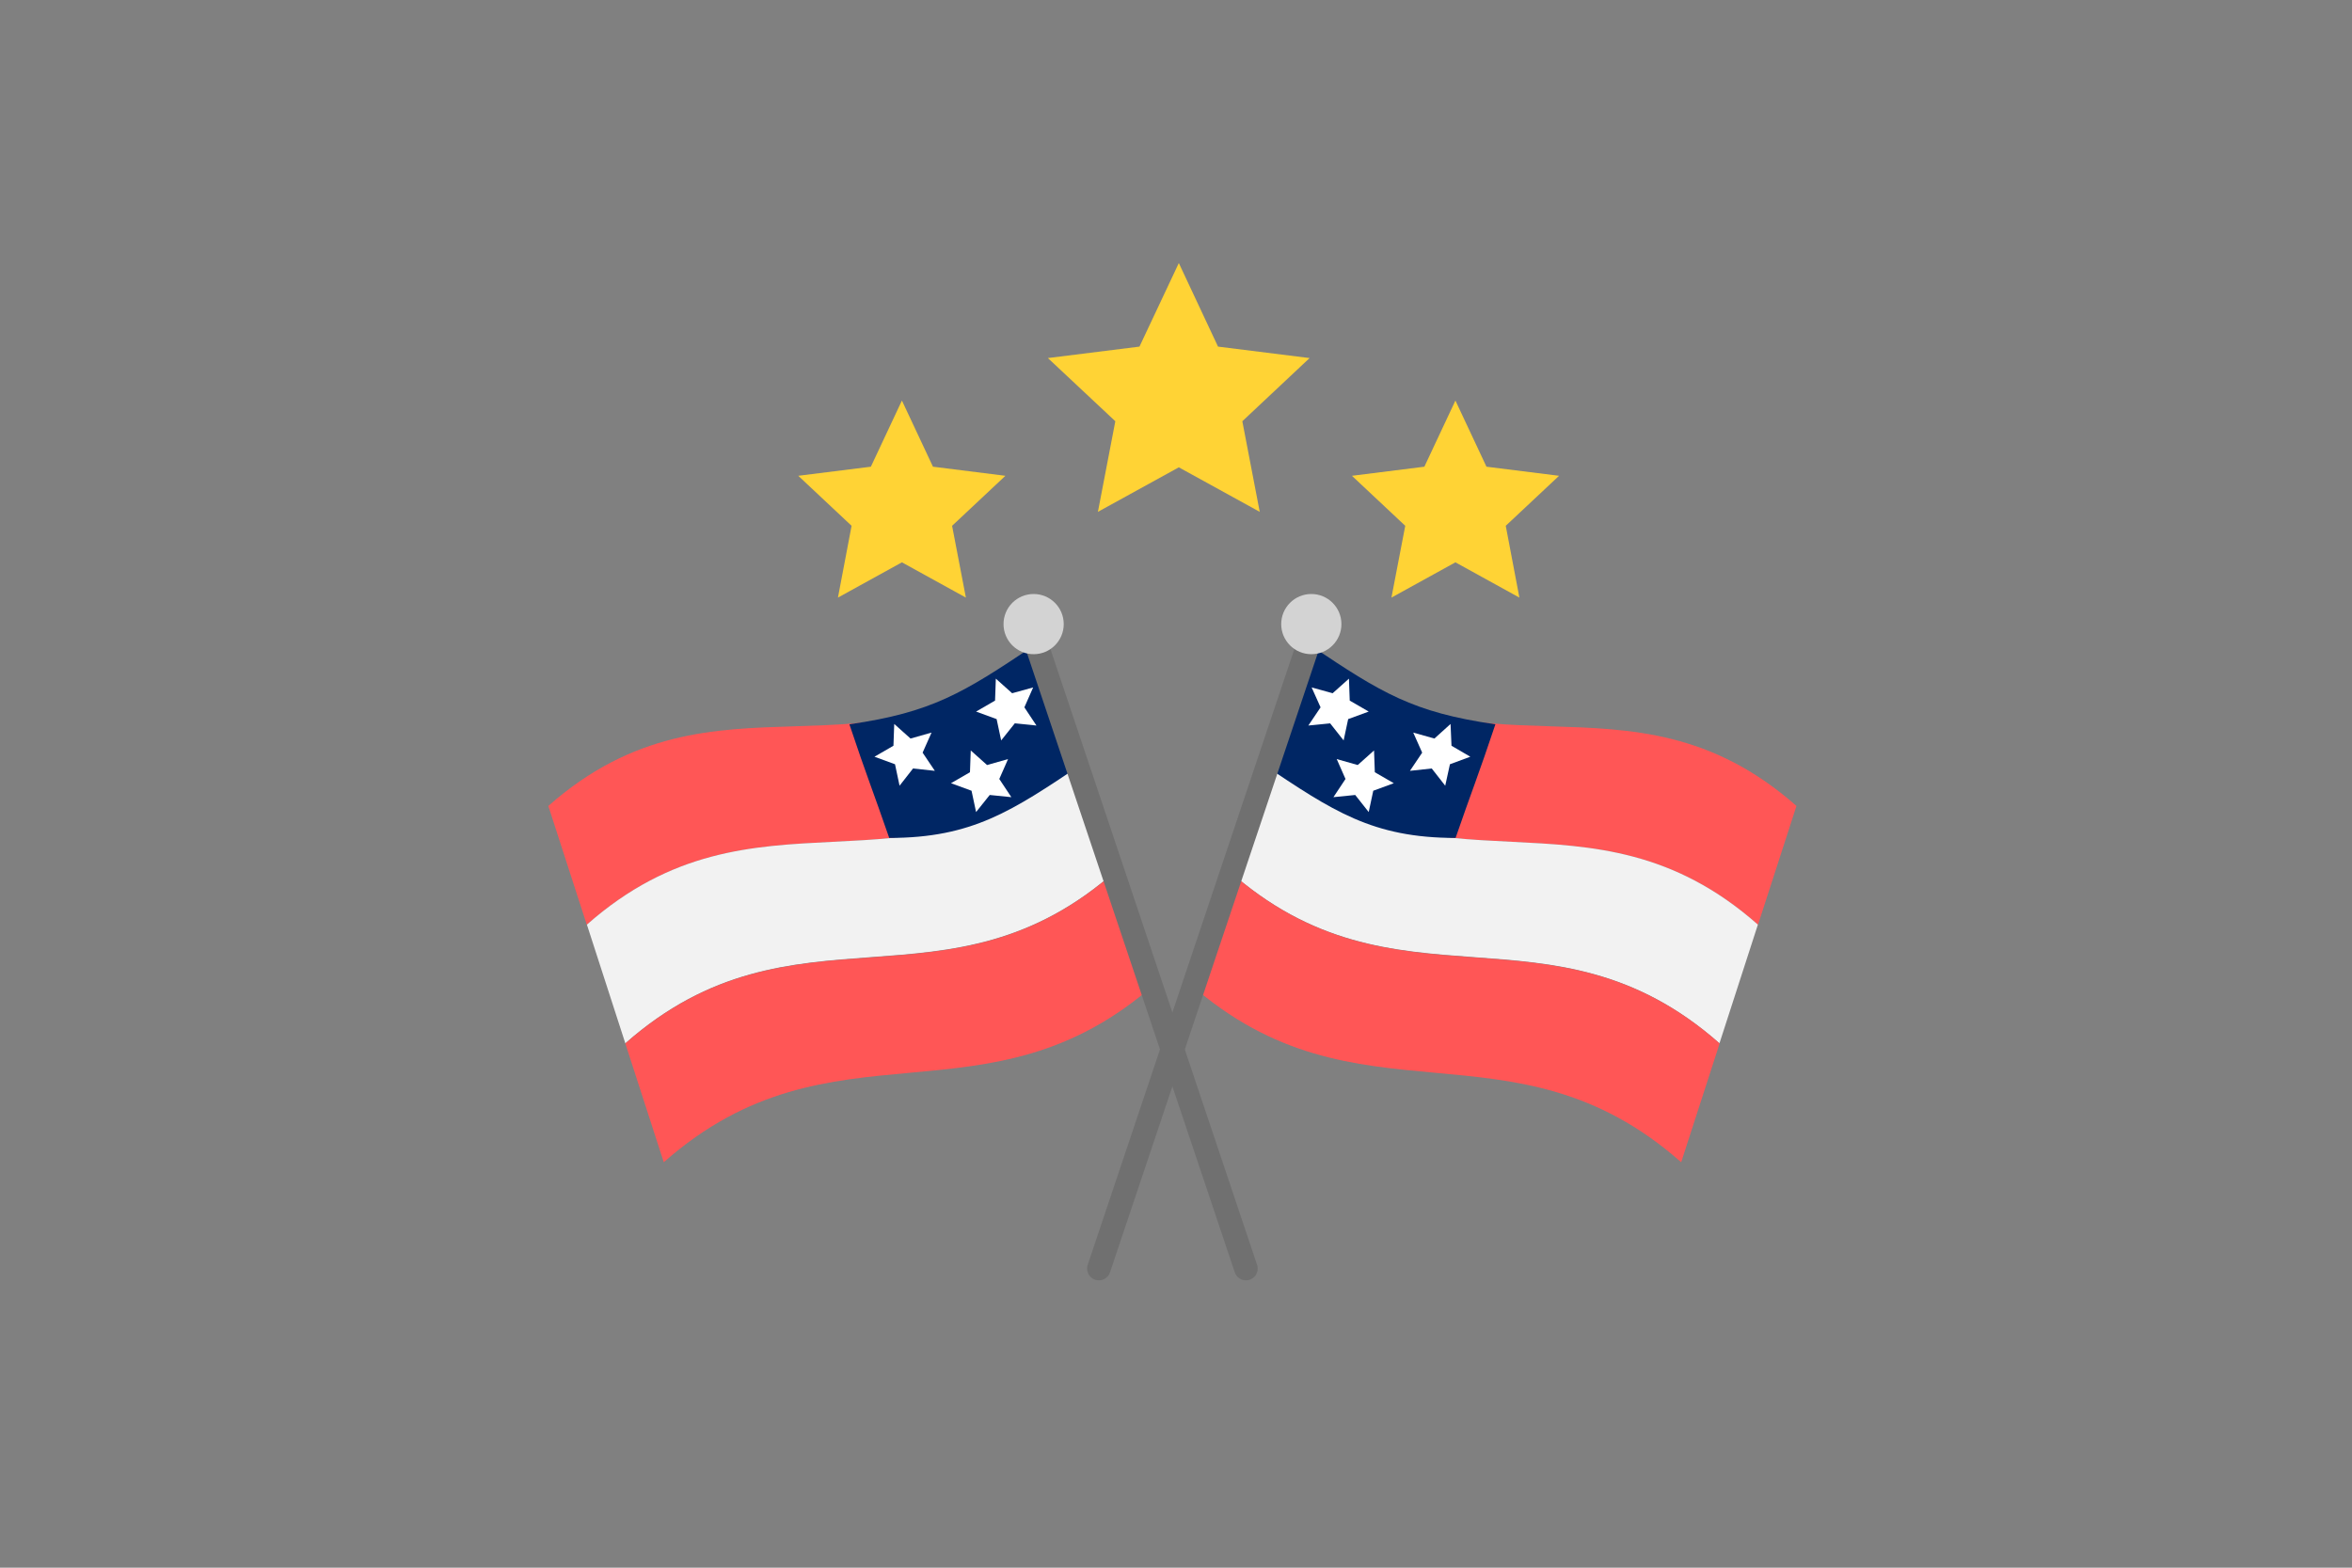 <?xml version="1.0" encoding="UTF-8"?>
<svg id="_Слой_1" data-name="Слой 1" xmlns="http://www.w3.org/2000/svg" width="150" height="100" viewBox="0 0 150 100">
  <rect x="0" y="0" width="150" height="100" fill="#808080" stroke="none"/>
  <defs>
    <style>
      .cls-1 {
        fill: #d3d3d3;
      }

      .cls-1, .cls-2, .cls-3, .cls-4, .cls-5, .cls-6 {
        stroke-width: 0px;
      }

      .cls-2 {
        fill: #f2f2f2;
      }

      .cls-3 {
        fill: #002664;
      }

      .cls-4 {
        fill: #ff5656;
      }

      .cls-7 {
        fill: none;
        stroke: #707070;
        stroke-linecap: round;
        stroke-linejoin: round;
        stroke-width: 1.5px;
      }

      .cls-5 {
        fill: #fff;
      }

      .cls-6 {
        fill: #ffd335;
      }
    </style>
  </defs>
  <polygon class="cls-6" points="75.18 16.78 77.68 22.11 83.52 22.84 79.23 26.87 80.34 32.65 75.18 29.81 70.02 32.65 71.13 26.87 66.83 22.84 72.67 22.11 75.18 16.78"/>
  <polygon class="cls-6" points="57.52 25.55 59.5 29.77 64.12 30.35 60.72 33.54 61.6 38.12 57.52 35.87 53.44 38.12 54.31 33.54 50.91 30.35 55.54 29.77 57.52 25.55"/>
  <polygon class="cls-6" points="92.82 25.55 94.8 29.77 99.43 30.35 96.03 33.54 96.9 38.12 92.82 35.87 88.74 38.12 89.62 33.54 86.22 30.35 90.84 29.77 92.82 25.55"/>
  <g>
    <g>
      <path class="cls-4" d="M37.43,58.98c10.79-9.52,20.58-1.07,31.37-10.48-.98-2.81-1.47-4.22-2.45-7.25-10.79,9.52-20.59.64-31.38,10.16.98,3.03,1.47,4.54,2.45,7.57Z"/>
      <path class="cls-2" d="M39.88,66.55c10.79-9.52,20.58-1.45,31.36-11.07-.98-2.81-1.46-4.17-2.44-6.98-10.79,9.41-20.59.96-31.37,10.48.98,3.03,1.47,4.54,2.45,7.57Z"/>
      <path class="cls-4" d="M42.34,74.13c10.79-9.52,20.57-1.88,31.35-11.39-.98-3.03-1.47-4.44-2.45-7.25-10.78,9.63-20.58,1.56-31.36,11.07.98,3.03,1.47,4.54,2.45,7.57Z"/>
    </g>
    <path class="cls-3" d="M56.71,53.45c5.31,0,7.86-1.74,12.28-4.7-1.12-2.93-1.99-4.6-3.11-7.53-4.42,2.96-6.44,4.23-11.71,4.98,1.06,3.18,1.53,4.32,2.54,7.25Z"/>
    <polygon class="cls-5" points="63.51 43.29 63.46 44.69 62.25 45.39 63.56 45.87 63.85 47.23 64.72 46.14 66.1 46.28 65.33 45.12 65.89 43.85 64.55 44.22 63.51 43.29"/>
    <polygon class="cls-5" points="57.03 46.18 56.98 47.57 55.77 48.27 57.08 48.75 57.37 50.12 58.23 49.02 59.62 49.17 58.84 48.01 59.41 46.73 58.07 47.11 57.03 46.18"/>
    <polygon class="cls-5" points="61.91 47.87 61.86 49.26 60.65 49.96 61.96 50.44 62.25 51.8 63.12 50.71 64.5 50.85 63.73 49.69 64.29 48.42 62.95 48.8 61.91 47.87"/>
    <line class="cls-7" x1="66.1" y1="41.1" x2="79.46" y2="80.92"/>
    <circle class="cls-1" cx="65.92" cy="39.81" r="1.92"/>
  </g>
  <g>
    <g>
      <path class="cls-4" d="M112.11,58.98c-10.79-9.52-20.58-1.07-31.37-10.48.98-2.81,1.47-4.22,2.45-7.25,10.79,9.52,20.59.64,31.38,10.16-.98,3.03-1.47,4.54-2.45,7.57Z"/>
      <path class="cls-2" d="M109.66,66.55c-10.79-9.52-20.58-1.45-31.36-11.07.98-2.81,1.46-4.17,2.44-6.98,10.79,9.41,20.59.96,31.37,10.48-.98,3.03-1.47,4.54-2.45,7.57Z"/>
      <path class="cls-4" d="M107.21,74.13c-10.79-9.52-20.57-1.88-31.35-11.39.98-3.03,1.47-4.44,2.45-7.25,10.78,9.63,20.58,1.56,31.36,11.07-.98,3.03-1.47,4.54-2.45,7.57Z"/>
    </g>
    <path class="cls-3" d="M92.83,53.45c-5.31,0-7.86-1.74-12.28-4.7,1.12-2.93,1.99-4.6,3.11-7.53,4.42,2.96,6.44,4.23,11.71,4.98-1.06,3.18-1.53,4.32-2.54,7.25Z"/>
    <polygon class="cls-5" points="86.03 43.29 86.08 44.69 87.29 45.39 85.98 45.87 85.69 47.23 84.83 46.14 83.44 46.28 84.22 45.12 83.65 43.85 84.99 44.22 86.03 43.29"/>
    <polygon class="cls-5" points="92.51 46.18 92.57 47.57 93.77 48.27 92.47 48.75 92.17 50.12 91.31 49.02 89.92 49.17 90.7 48.01 90.13 46.73 91.48 47.11 92.51 46.18"/>
    <polygon class="cls-5" points="87.63 47.87 87.68 49.26 88.89 49.96 87.58 50.44 87.29 51.8 86.43 50.71 85.04 50.85 85.81 49.69 85.25 48.42 86.59 48.8 87.63 47.87"/>
    <line class="cls-7" x1="83.44" y1="41.1" x2="70.08" y2="80.92"/>
    <circle class="cls-1" cx="83.63" cy="39.81" r="1.92"/>
  </g>
</svg>